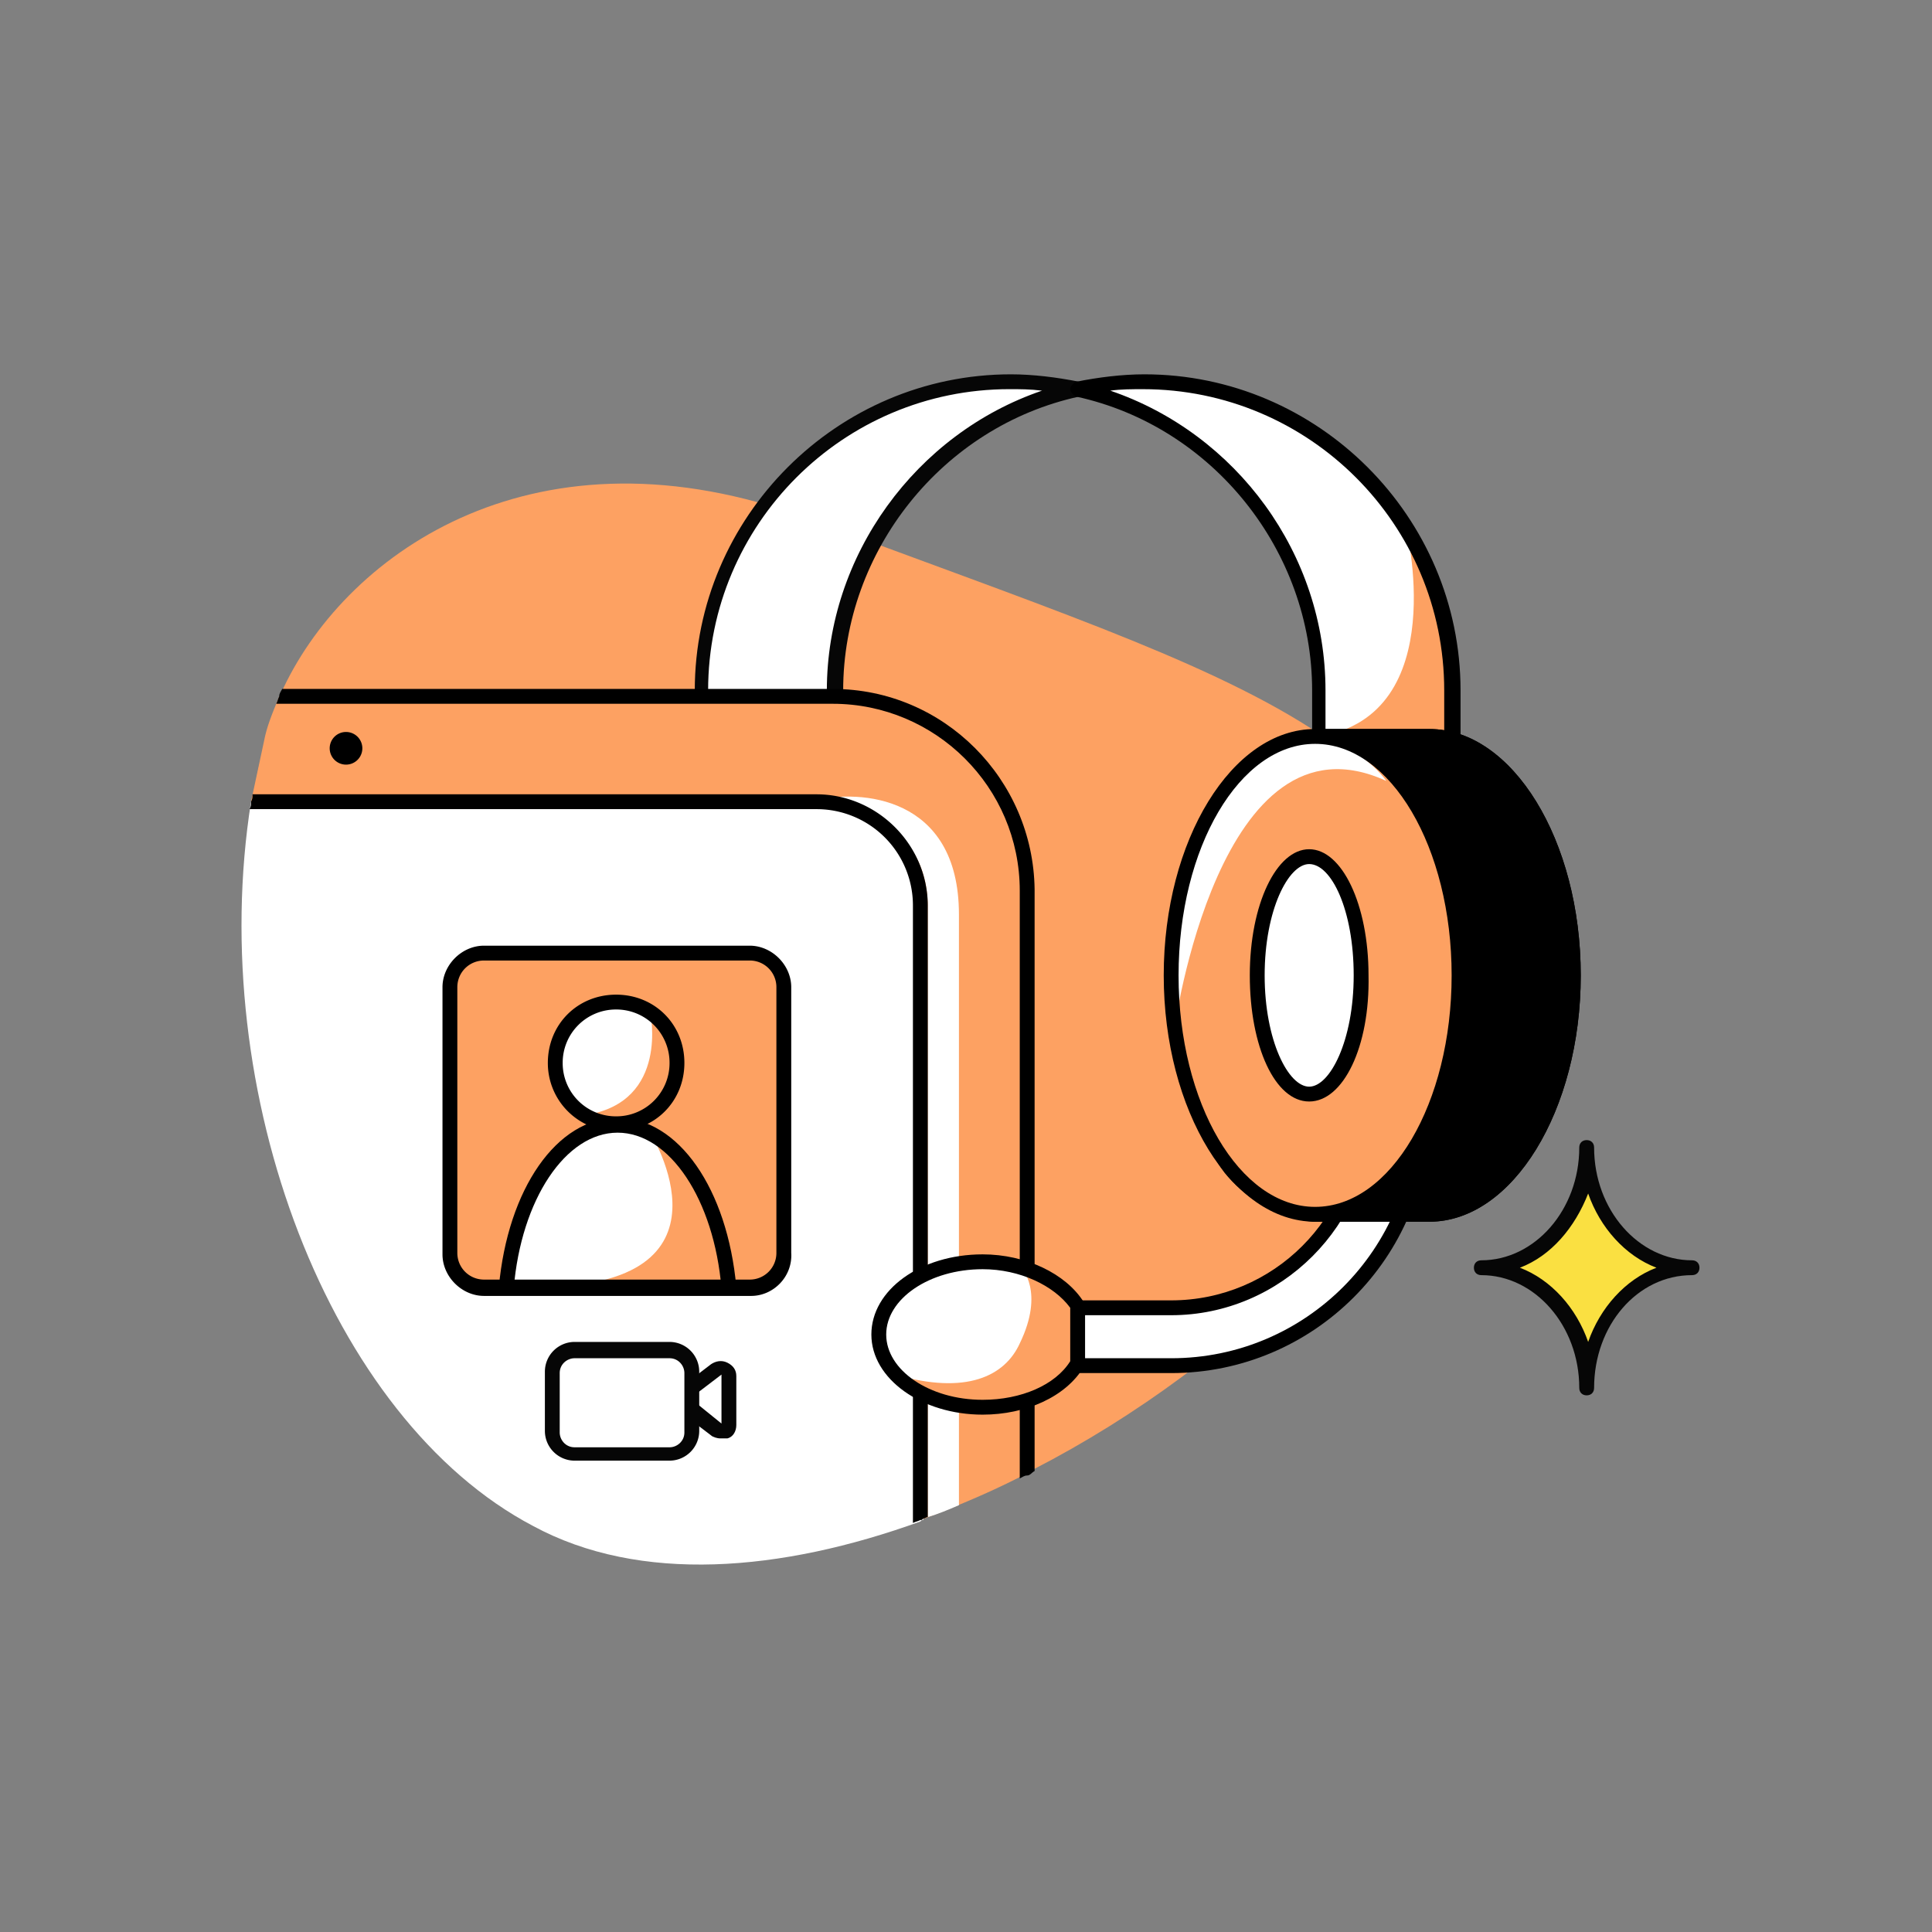 <svg xmlns="http://www.w3.org/2000/svg" xmlns:xlink="http://www.w3.org/1999/xlink" fill="none" viewBox="0 0 160 160">
  <rect x="0" y="0" width="160" height="160" fill="#808080" stroke="none"/>
  <defs>
    <path id="reuse-0" fill="#000" d="M118.375 101.177h-9.464c-.369 0-.614-.246-.614-.614V60.988c0-.368.245-.614.614-.614h9.464c6.882 0 12.536 9.217 12.536 20.401 0 11.185-5.654 20.402-12.536 20.402Zm-8.849-1.229h8.849c6.268 0 11.307-8.603 11.307-19.172 0-10.57-5.039-19.173-11.307-19.173h-8.849v38.345Z"/>
  </defs>
  <path fill="#FDA162" d="M119.849 84.954c-2.089 12.782-17.083 27.899-34.29 36.748-.245.123-.368.246-.614.369s-.369.245-.614.245c-1.598.861-3.319 1.598-4.916 2.213-.86.368-1.721.737-2.581.983-.123 0-.246.123-.37.123-.122 0-.122 0-.245.123-.246.123-.369.123-.614.246-11.308 4.055-22.737 4.793-31.464.245-16.714-8.849-26.915-35.395-23.35-59.361 0-.246 0-.37.122-.615 0-.246 0-.369.123-.614.246-1.598.614-3.073.983-4.548.246-.983.615-1.966.983-2.95.123-.245.123-.368.246-.614s.123-.369.246-.615c5.408-11.307 21.016-22.245 43.385-14.01 36.624 13.765 56.78 18.558 52.97 42.032Z"/>
  <path fill="#fff" d="M83.593 31.614c-14.133 0-25.563 11.43-25.563 25.564v3.81h11.06v-3.81c0-12.167 8.604-22.368 20.034-24.949-1.72-.369-3.564-.614-5.53-.614Z"/>
  <path fill="#060606" d="M69.214 61.603H58.152c-.368 0-.614-.246-.614-.615v-3.81C57.538 42.798 69.337 31 83.716 31c1.844 0 3.81.246 5.654.614.245.123.491.37.491.615 0 .246-.246.492-.491.614-11.307 2.459-19.542 12.782-19.542 24.335v3.81c0 .369-.246.615-.614.615Zm-10.57-1.23h9.832v-3.195c0-11.184 7.374-21.262 17.821-24.826-.983-.123-1.843-.123-2.704-.123-13.765 0-24.949 11.184-24.949 24.95v3.195Z"/>
  <path fill="#fff" d="M94.778 31.614c-1.967 0-3.81.246-5.531.615 11.43 2.581 20.033 12.782 20.033 24.95v26.546h11.061V57.178c0-14.134-11.43-25.563-25.563-25.563Z"/>
  <path fill="#FDA162" d="M116.408 43.536s3.933 15.609-7.128 17.452h11.061s.86-10.078-3.933-17.452Z"/>
  <path fill="#000" d="M120.341 84.217H109.28c-.369 0-.615-.246-.615-.615V57.178c0-11.553-8.234-21.876-19.541-24.334-.246-.123-.492-.37-.492-.615 0-.246.246-.492.492-.614 1.844-.37 3.81-.615 5.653-.615 14.38 0 26.179 11.799 26.179 26.178v26.547c0 .246-.246.492-.615.492Zm-10.569-1.23h9.832V57.179c0-13.765-11.184-24.949-24.95-24.949-.86 0-1.843 0-2.703.123 10.446 3.564 17.821 13.52 17.821 24.826v25.81Z"/>
  <path fill="#FDA162" d="M68.968 57.67H23.125c-.491 1.229-.983 2.335-1.229 3.564l-1.106 5.162h46.826a8.55 8.55 0 0 1 8.603 8.603v50.882c2.95-1.106 5.9-2.335 8.726-3.81V73.647A15.945 15.945 0 0 0 68.968 57.67Z"/>
  <path fill="#fff" d="M76.465 76.597v49.284c-.123 0-.123 0-.246.123-11.553 4.178-23.228 5.161-32.077.368-16.838-8.849-27.162-35.887-23.352-59.976h45.474c5.653 0 10.2 4.547 10.2 10.2Z"/>
  <path fill="#fff" d="M79.415 75.737v48.915c-.86.368-1.721.737-2.582.983V74.753c-.245-6.145-5.284-7.865-9.217-8.48 3.441-.86 11.799-.492 11.799 9.464Z"/>
  <path fill="#000" d="M68.968 57.055H23.37c-.123.246-.246.369-.246.615-.123.246-.123.368-.246.614h46.089c8.48 0 15.485 6.883 15.485 15.486v48.669c.246-.122.37-.245.615-.245.246 0 .369-.246.615-.369V73.647c-.123-9.095-7.498-16.592-16.715-16.592Z"/>
  <path fill="#000" d="M67.616 65.781H20.913c0 .246 0 .37-.123.615 0 .246 0 .369-.123.614h46.949A7.973 7.973 0 0 1 75.605 75v51.126c.245-.122.368-.122.614-.245.123 0 .123 0 .246-.123.123 0 .246-.123.369-.123V74.999c0-5.039-4.18-9.218-9.218-9.218Z"/>
  <path fill="#fff" d="M60.365 113.836v4.056c0 .615-.615.86-1.107.492l-2.58-1.967c-.37-.246-.37-.737 0-1.106l2.58-1.966c.492-.369 1.107 0 1.107.491Z"/>
  <path fill="#060606" d="M59.627 119.121c-.246 0-.614-.123-.737-.246l-2.581-1.966c-.369-.246-.492-.615-.492-.983 0-.369.123-.738.492-.984l2.58-1.966c.37-.246.861-.369 1.353-.123.491.246.737.615.737 1.106v4.056c0 .492-.246.983-.737 1.106h-.615Zm.123-5.285-2.58 1.967 2.58 2.089v-4.056Z"/>
  <path fill="#fff" d="M55.449 120.35h-7.866c-.983 0-1.844-.86-1.844-1.843v-4.917c0-.983.86-1.843 1.844-1.843h7.866c.983 0 1.843.86 1.843 1.843v4.917c0 1.106-.86 1.843-1.843 1.843Z"/>
  <path fill="#060606" d="M55.449 120.965h-7.866a2.466 2.466 0 0 1-2.458-2.458v-4.917a2.466 2.466 0 0 1 2.458-2.458h7.866a2.466 2.466 0 0 1 2.458 2.458v4.917a2.466 2.466 0 0 1-2.458 2.458Zm-7.866-8.481c-.615 0-1.23.492-1.23 1.229v4.916c0 .615.492 1.229 1.23 1.229h7.866c.614 0 1.229-.491 1.229-1.229v-4.916c0-.614-.492-1.229-1.23-1.229h-7.865Z"/>
  <path fill="#FDA162" d="M62.208 106.708H40.086c-1.598 0-2.827-1.229-2.827-2.827V81.759c0-1.598 1.229-2.827 2.827-2.827h22c1.597 0 2.826 1.229 2.826 2.827v21.999c.123 1.598-1.229 2.95-2.704 2.95Z"/>
  <path fill="#fff" d="M60.365 106.708c-.615-7.62-4.548-13.52-9.218-13.52s-8.603 5.9-9.218 13.52M51.024 93.066a5.039 5.039 0 1 0 0-10.078 5.039 5.039 0 0 0 0 10.078Z"/>
  <path fill="#FDA162" d="M53.85 93.803s7.99 12.782-9.34 12.782c5.04-.123 15.855 0 15.855 0s-.123-8.48-6.514-12.782Z"/>
  <path fill="#000" d="M62.208 107.322H40.086c-1.844 0-3.441-1.597-3.441-3.441V81.759c0-1.844 1.597-3.442 3.44-3.442h22c1.844 0 3.442 1.598 3.442 3.442v21.999c.123 1.967-1.475 3.564-3.319 3.564ZM40.086 79.546c-1.23 0-2.212.984-2.212 2.213v21.999c0 1.229.983 2.212 2.212 2.212h22a2.203 2.203 0 0 0 2.212-2.212v-22a2.203 2.203 0 0 0-2.213-2.212h-22Z"/>
  <path fill="#000" d="m42.544 106.708-1.23-.123c.738-8.112 4.794-14.01 9.833-14.01 5.039 0 9.095 5.898 9.832 14.01l-1.229.123c-.614-7.374-4.301-12.905-8.603-12.905s-7.989 5.53-8.603 12.905Z"/>
  <path fill="#FDA162" d="M53.85 83.848s1.599 7.374-5.284 8.48c0 0 5.162 1.598 7.005-2.335 1.844-3.81-1.72-6.145-1.72-6.145Z"/>
  <path fill="#000" d="M51.024 93.68a5.638 5.638 0 0 1-5.654-5.653c0-3.196 2.459-5.654 5.654-5.654s5.654 2.458 5.654 5.654c0 3.195-2.459 5.653-5.654 5.653Zm0-10.078a4.406 4.406 0 0 0-4.425 4.425 4.406 4.406 0 0 0 4.425 4.424 4.406 4.406 0 0 0 4.425-4.424 4.406 4.406 0 0 0-4.425-4.425ZM28.656 63.323a1.352 1.352 0 1 0 0-2.704 1.352 1.352 0 0 0 0 2.704Z"/>
  <path fill="#fff" d="M96.99 113.099H76.341v-4.793h20.647a15.946 15.946 0 0 0 15.978-15.978v-7.497h4.793v7.497c0 11.43-9.341 20.771-20.77 20.771Z"/>
  <path fill="#000" d="M96.99 113.713H76.341c-.369 0-.615-.245-.615-.614v-4.793c0-.369.246-.615.615-.615h20.647c8.481 0 15.363-6.882 15.363-15.363v-7.497c0-.368.246-.614.615-.614h4.793c.369 0 .614.246.614.614v7.497c0 11.799-9.586 21.385-21.385 21.385Zm-20.034-1.229H96.99c11.185 0 20.156-9.094 20.156-20.156v-6.882h-3.564v6.882c0 9.095-7.497 16.592-16.592 16.592H76.956v3.564Z"/>
  <path fill="#fff" d="M89.247 112.853c-1.352 2.212-4.302 3.687-7.866 3.687-4.67 0-8.603-2.704-8.603-6.022s3.81-6.022 8.603-6.022c3.564 0 6.514 1.474 7.866 3.687v4.67Z"/>
  <path fill="#FDA162" d="M84.576 104.987s1.967 1.967-.123 6.268c-1.229 2.704-4.424 4.302-10.324 2.581 0 0 7.99 6.145 15.117-.86 0 0 .492-3.687 0-4.67-.737-1.352-4.67-3.319-4.67-3.319Z"/>
  <path fill="#000" d="M81.38 117.155c-5.038 0-9.217-2.95-9.217-6.637 0-3.687 4.056-6.637 9.218-6.637 3.564 0 6.882 1.598 8.357 3.933 0 .123.123.246.123.369v4.67c0 .123 0 .246-.123.369-1.475 2.458-4.793 3.933-8.357 3.933Zm0-12.045c-4.424 0-7.988 2.458-7.988 5.408s3.564 5.408 7.989 5.408c3.195 0 6.022-1.229 7.251-3.196v-4.424c-1.352-1.844-4.179-3.196-7.251-3.196Z"/>
  <path fill="#FAE041" d="M140.251 104.987c-4.793 0-8.726-4.424-8.726-9.955 0 5.531-3.933 9.955-8.726 9.955 4.793 0 8.726 4.425 8.726 9.955-.123-5.53 3.81-9.955 8.726-9.955Z"/>
  <path fill="#060606" d="M131.402 115.557c-.368 0-.614-.246-.614-.615 0-5.162-3.687-9.34-8.112-9.34-.369 0-.614-.246-.614-.615 0-.368.245-.614.614-.614 4.425 0 8.112-4.179 8.112-9.34 0-.37.246-.615.614-.615.369 0 .615.245.615.614 0 5.162 3.687 9.341 8.111 9.341.369 0 .615.246.615.614 0 .369-.246.615-.615.615-4.547 0-8.111 4.178-8.111 9.34 0 .369-.246.615-.615.615Zm-5.53-10.57c2.581.983 4.67 3.319 5.653 6.145.983-2.826 3.073-5.162 5.654-6.145-2.581-.983-4.671-3.318-5.654-6.145-1.106 2.827-3.072 5.162-5.653 6.145Z"/>
  <path fill="#000" d="M118.375 100.563c6.636 0 11.921-8.85 11.921-19.788s-5.285-19.787-11.921-19.787h-9.464v39.575h9.464Z"/>
  <use xlink:href="#reuse-0"/>
  <path fill="#000" d="M100.922 94.049c-.368 2.335 3.688 6.145 7.989 6.514 5.899.614 11.922-6.514 11.922-23.106-5.9 26.301-19.296 13.274-19.911 16.592Z"/>
  <path fill="#000" d="M109.526 101.177h-.738c-3.195-.246-5.899-2.212-7.374-4.056-.86-1.106-1.229-2.212-1.106-3.195.123-.492.369-.737.492-.86.614-.492 1.597-.246 2.949.123 2.213.491 5.408 1.229 8.481-.615 3.441-2.212 6.145-7.251 7.988-15.24.123-.246.369-.491.615-.491.368 0 .491.245.491.614 0 10.201-2.335 17.821-6.391 21.508-1.597 1.475-3.441 2.212-5.407 2.212Zm-8.604-7.128.615.123c-.123.614.246 1.352.86 2.212 1.229 1.598 3.687 3.319 6.514 3.564 1.844.246 3.687-.491 5.285-1.966 1.844-1.72 4.916-5.9 5.776-15.24-1.843 5.285-4.178 8.972-7.128 10.692-3.564 2.213-7.128 1.352-9.463.86-.738-.122-1.721-.368-1.967-.245h-.492Z"/>
  <use xlink:href="#reuse-0"/>
  <path fill="#FDA162" d="M108.911 100.563c6.584 0 11.922-8.86 11.922-19.788s-5.338-19.787-11.922-19.787c-6.584 0-11.921 8.86-11.921 19.787 0 10.929 5.337 19.788 11.921 19.788Z"/>
  <path fill="#fff" d="M97.235 85.323s3.688-27.039 17.575-20.648c0 0-5.53-7.988-13.396.738-5.162 5.53-4.179 19.91-4.179 19.91Z"/>
  <path fill="#000" d="M108.911 101.177c-6.882 0-12.536-9.217-12.536-20.402 0-11.184 5.654-20.401 12.536-20.401 6.883 0 12.536 9.217 12.536 20.401 0 11.185-5.653 20.402-12.536 20.402Zm0-39.574c-6.268 0-11.307 8.603-11.307 19.172 0 10.57 5.039 19.173 11.307 19.173 6.268 0 11.307-8.603 11.307-19.172 0-10.57-5.039-19.173-11.307-19.173Z"/>
  <path fill="#fff" d="M108.42 90.608c2.375 0 4.301-4.402 4.301-9.833 0-5.43-1.926-9.832-4.301-9.832-2.376 0-4.302 4.402-4.302 9.832 0 5.43 1.926 9.833 4.302 9.833Z"/>
  <path fill="#000" d="M108.42 91.222c-2.827 0-4.917-4.547-4.917-10.447 0-5.899 2.213-10.446 4.917-10.446 2.703 0 4.916 4.547 4.916 10.447.123 5.899-2.09 10.446-4.916 10.446Zm0-19.664c-1.721 0-3.687 3.81-3.687 9.217 0 5.408 1.966 9.218 3.687 9.218 1.72 0 3.687-3.81 3.687-9.218 0-5.407-1.844-9.217-3.687-9.217Z"/>
</svg>

